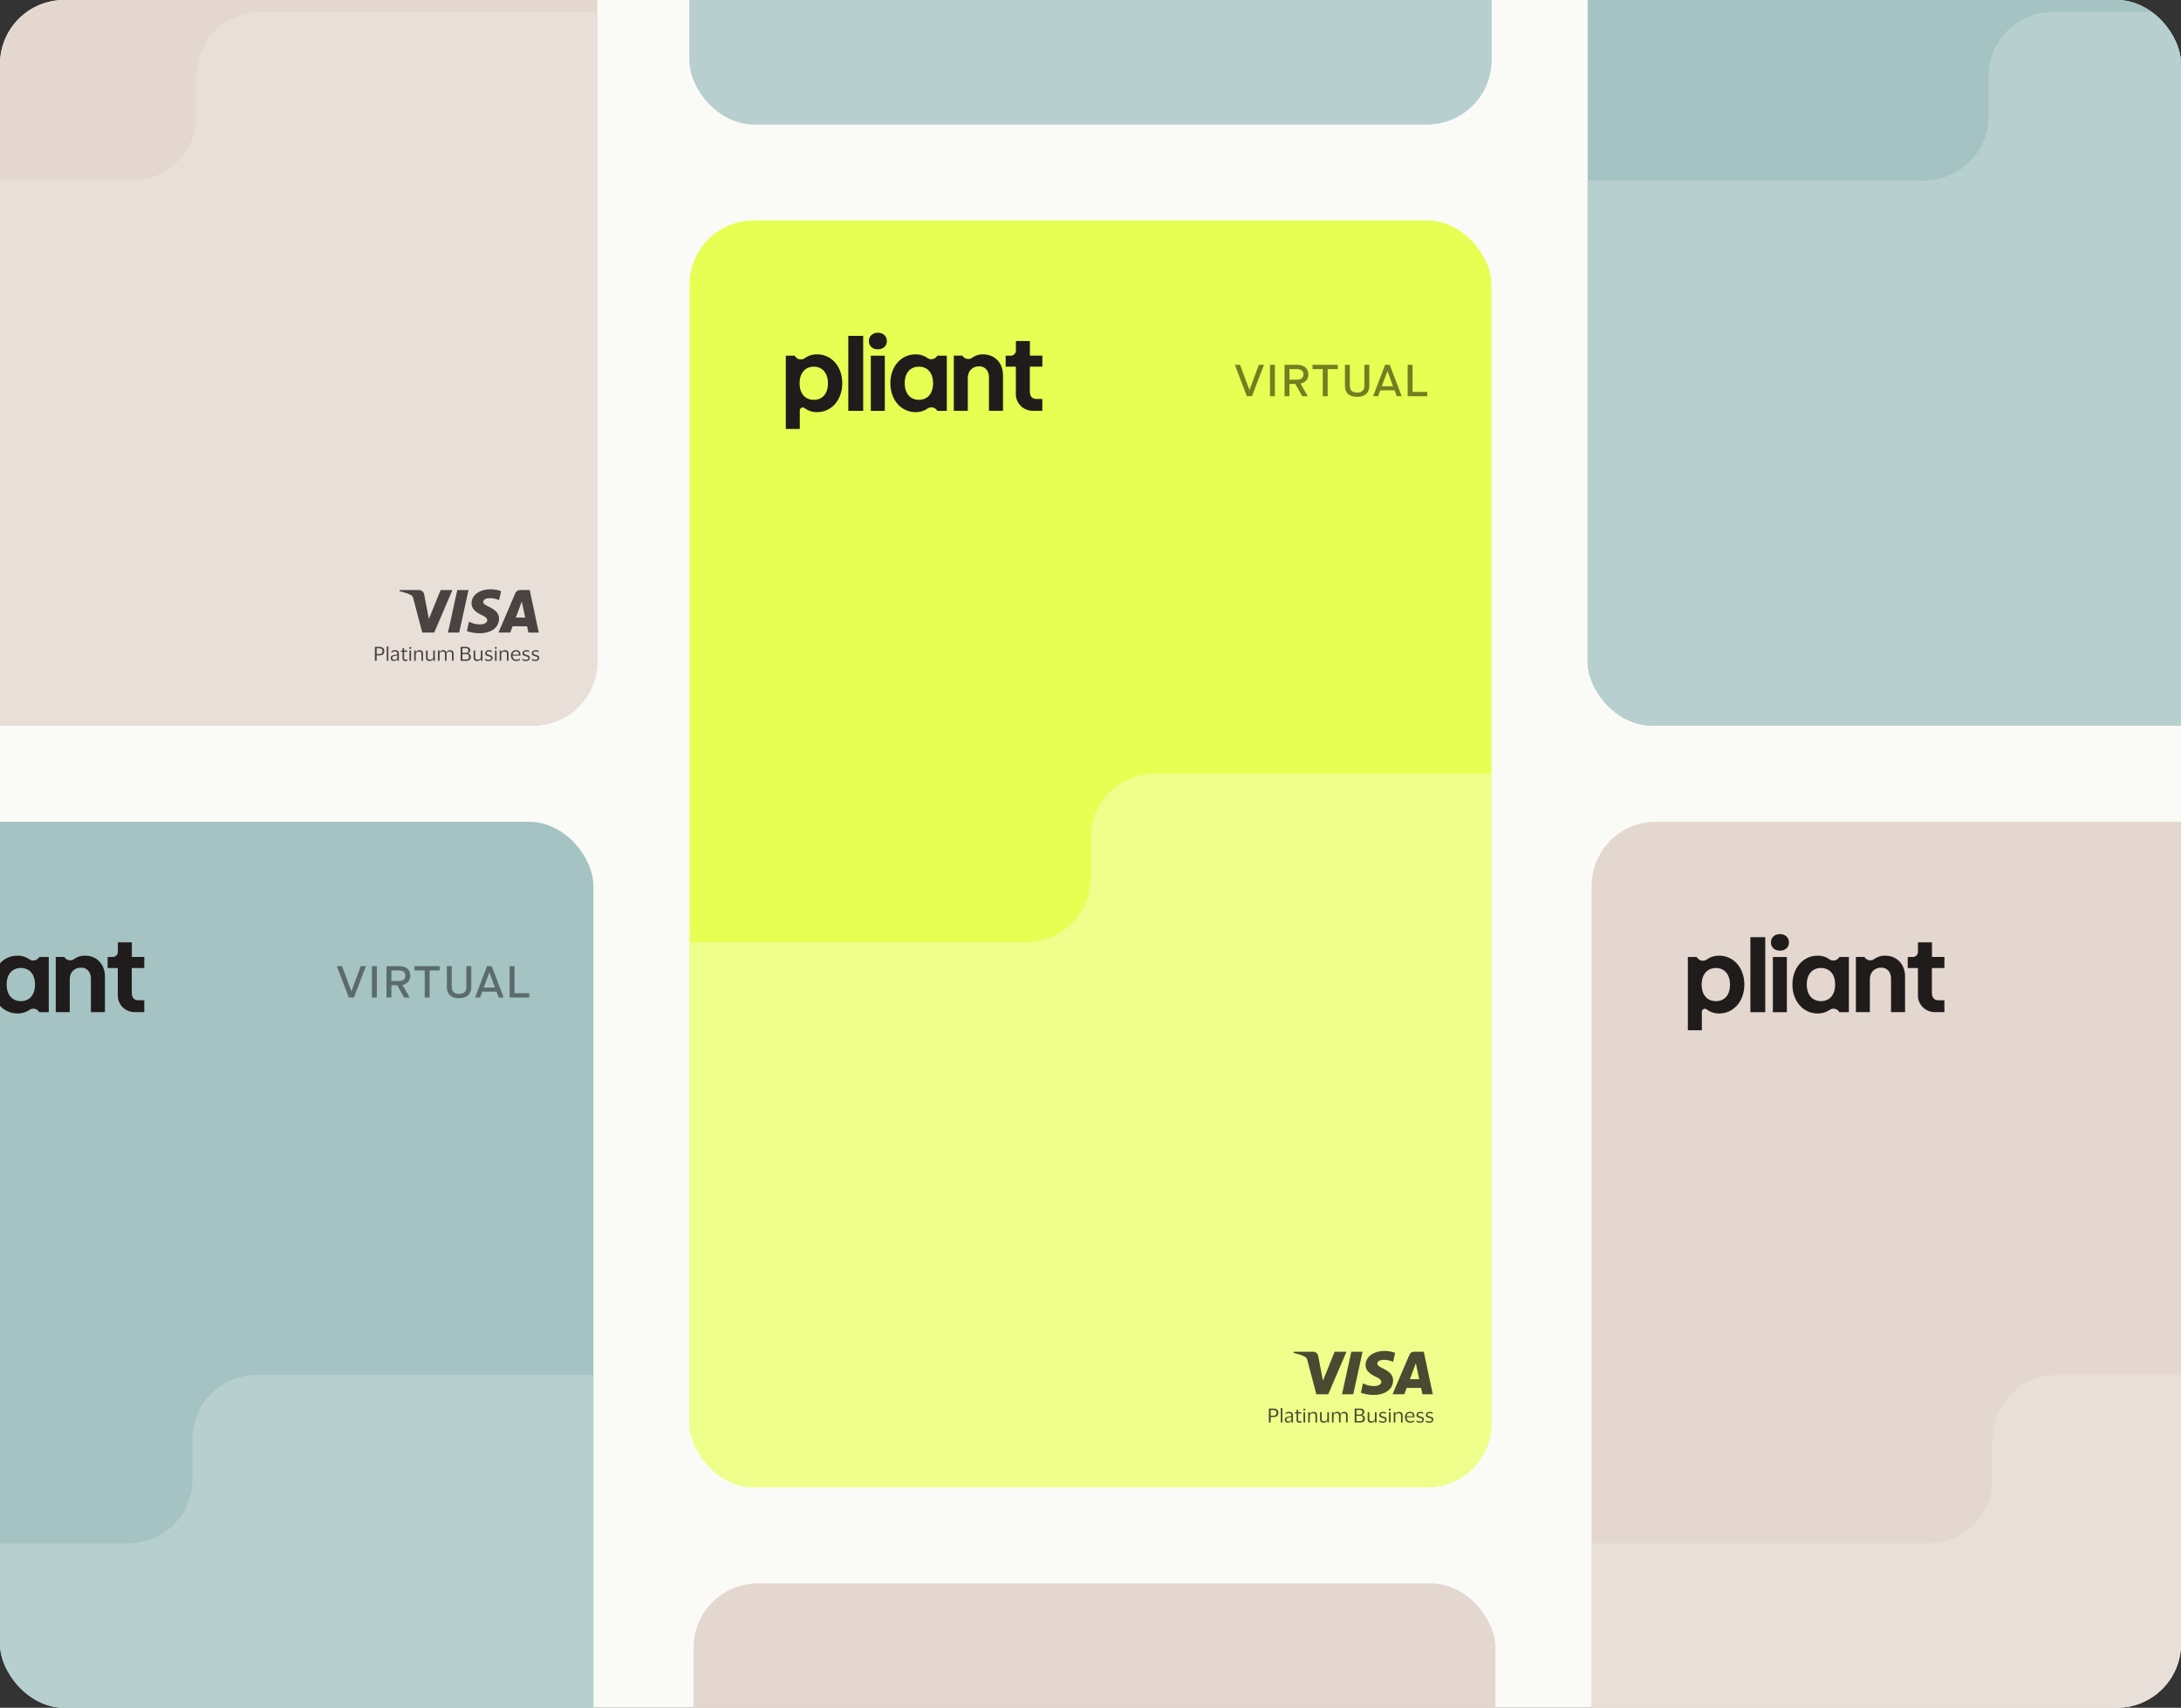 <svg xmlns="http://www.w3.org/2000/svg" fill="none" viewBox="0 0 544 426"><rect x="0" y="0" width="544" height="426" fill="#333333" stroke="none"/><g clip-path="url(#a)"><rect width="544" height="426" fill="#FAFAF7" rx="16"/><g clip-path="url(#b)"><rect width="200" height="316" x="172" y="55" fill="#E6FF52" rx="16"/><path fill="#EEFF8B" fill-rule="evenodd" d="M272.002 209c0-8.836 7.163-16 16-16h84.001l-.001 178h-200V235h84c8.836 0 16-7.163 16-16v-10Z" clip-rule="evenodd"/><g fill="#201C1C" opacity=".8"><path d="m335.846 337.19-4.545 10.605h-2.967l-2.239-8.46c-.137-.52-.254-.71-.669-.932-.669-.356-1.786-.692-2.766-.902l.065-.311h4.778c.611 0 1.156.394 1.292 1.079l1.182 6.137 2.921-7.216h2.948Zm11.621 7.14c.013-2.799-3.96-2.951-3.934-4.201.006-.381.376-.787 1.188-.889.402-.051 1.512-.089 2.765.476l.494-2.246a7.636 7.636 0 0 0-2.623-.47c-2.772 0-4.726 1.441-4.739 3.503-.02 1.523 1.395 2.38 2.454 2.888 1.09.52 1.46.85 1.454 1.32-.007.711-.87 1.028-1.682 1.034-1.408.026-2.233-.374-2.882-.666l-.506 2.323c.655.291 1.863.552 3.122.564 2.948 0 4.876-1.421 4.889-3.63v-.006Zm7.323 3.471h2.597l-2.259-10.611h-2.396c-.539 0-.993.305-1.194.781l-4.207 9.824h2.947l.584-1.58h3.597l.338 1.58-.007.006Zm-3.129-3.757 1.48-3.985.851 3.985h-2.331Zm-11.803-6.854-2.318 10.605h-2.804l2.317-10.605h2.805ZM316.5 354.827v-3.464h1.146c.371 0 .664.091.885.267.222.176.326.443.326.794 0 .352-.111.625-.326.801-.221.176-.514.261-.885.261h-.697v1.341h-.449Zm1.081-3.106h-.632v1.42h.632c.26 0 .462-.053.599-.163.137-.111.208-.293.208-.547 0-.254-.071-.436-.208-.547-.137-.111-.339-.163-.599-.163ZM319.867 351.226v3.601h-.404v-3.601h.404ZM320.633 352.822l.046-.398a1.476 1.476 0 0 1 .84-.234c.332 0 .579.065.736.195.163.13.241.345.241.645v1.797h-.391v-.495h-.02a.783.783 0 0 1-.312.423.936.936 0 0 1-.527.137 1.01 1.01 0 0 1-.398-.078.685.685 0 0 1-.286-.241.737.737 0 0 1-.111-.41c0-.163.033-.3.104-.404a.66.66 0 0 1 .293-.234c.124-.052.28-.098.456-.131.215-.039.384-.071.514-.097a.68.68 0 0 0 .274-.124v-.117c0-.189-.046-.326-.13-.41-.085-.085-.248-.131-.489-.131-.149 0-.299.027-.449.079-.15.052-.28.13-.397.234h-.007l.013-.006Zm1.465 1.139v-.534c-.045.046-.136.078-.26.111a5.853 5.853 0 0 1-.456.097.95.95 0 0 0-.377.137c-.098.065-.144.189-.144.358 0 .156.046.267.137.345.091.078.215.111.371.111a.744.744 0 0 0 .645-.339.54.54 0 0 0 .084-.286ZM323.811 354.136c0 .163.033.274.104.333a.42.42 0 0 0 .274.084 1.04 1.04 0 0 0 .456-.091h.013l-.039.345a.812.812 0 0 1-.202.065c-.091.02-.183.026-.28.026-.228 0-.41-.052-.541-.163-.13-.11-.195-.286-.195-.533v-1.609h-.475l.052-.267.417-.058v-.554l.403-.058v.599h.788l-.052.338h-.736v1.543h.013ZM325.076 351.623c0-.065.026-.123.072-.169.045-.046.104-.065.182-.065s.137.019.182.065a.226.226 0 0 1 .072.169.226.226 0 0 1-.072.17.251.251 0 0 1-.182.065.263.263 0 0 1-.182-.065.238.238 0 0 1-.072-.17Zm.456.632v2.578h-.404v-2.578h.404ZM327.627 352.19c.28 0 .501.072.658.215.156.143.234.364.234.67v1.758h-.404v-1.64c0-.215-.045-.378-.136-.489-.091-.11-.261-.162-.502-.162a.864.864 0 0 0-.39.084.679.679 0 0 0-.384.625v1.576h-.404v-2.578h.39v.546h.02a.822.822 0 0 1 .221-.351.87.87 0 0 1 .332-.195c.124-.04.241-.059.365-.059ZM330.298 354.54a.86.86 0 0 0 .384-.084.691.691 0 0 0 .28-.248.641.641 0 0 0 .104-.371v-1.582h.404v2.578h-.385v-.54h-.019a.836.836 0 0 1-.221.351.99.99 0 0 1-.326.196 1.18 1.18 0 0 1-.358.058c-.28 0-.501-.071-.664-.221-.163-.143-.241-.371-.241-.677v-1.745h.404v1.654c0 .221.045.377.136.482.091.104.261.149.502.149ZM334.36 352.808h.019a.87.87 0 0 1 .221-.358.894.894 0 0 1 .326-.195c.117-.039.241-.065.358-.065.274 0 .488.071.638.221.15.15.222.371.222.677v1.739h-.404v-1.66c0-.222-.039-.378-.124-.482-.078-.098-.241-.15-.488-.15a.783.783 0 0 0-.528.182c-.143.117-.214.293-.214.521v1.589h-.404v-1.66c0-.222-.039-.378-.124-.482-.084-.098-.247-.15-.488-.15a.771.771 0 0 0-.371.085.642.642 0 0 0-.267.247.687.687 0 0 0-.098.371v1.589h-.404v-2.579h.391v.554h.02a.844.844 0 0 1 .534-.554.968.968 0 0 1 .351-.065c.228 0 .417.052.56.15.143.098.235.261.274.469v.006ZM337.895 354.827v-3.464h1.393c.306 0 .547.078.729.234a.781.781 0 0 1 .274.619.692.692 0 0 1-.196.501.842.842 0 0 1-.482.248v.013c.248.026.45.117.606.267.156.149.228.358.228.612 0 .182-.039.345-.111.495a.817.817 0 0 1-.345.351 1.25 1.25 0 0 1-.599.13h-1.484l-.013-.006Zm1.282-3.119h-.84v1.146h.84c.43 0 .645-.195.645-.579 0-.196-.052-.339-.163-.43-.111-.091-.267-.137-.482-.137Zm.065 2.78c.261 0 .45-.052.56-.162.111-.111.17-.274.17-.489 0-.215-.059-.384-.176-.495-.117-.11-.306-.162-.554-.162h-.905v1.308h.905ZM342.173 354.54a.86.86 0 0 0 .384-.084.691.691 0 0 0 .28-.248.655.655 0 0 0 .104-.371v-1.582h.404v2.578h-.391v-.54h-.02a.827.827 0 0 1-.221.351.979.979 0 0 1-.684.254c-.28 0-.501-.071-.657-.221-.163-.143-.241-.371-.241-.677v-1.745h.404v1.654c0 .221.045.377.136.482.091.104.261.149.502.149ZM344.035 352.952c0-.17.039-.313.124-.423a.786.786 0 0 1 .338-.254c.144-.059.306-.085.495-.085.157 0 .3.013.423.046.124.032.215.058.28.091l.02.371h-.013a.645.645 0 0 0-.202-.098 1.58 1.58 0 0 0-.267-.065 1.263 1.263 0 0 0-.26-.026.881.881 0 0 0-.41.078c-.098.052-.15.156-.15.306 0 .091.019.163.065.215a.483.483 0 0 0 .195.13c.085.033.196.072.319.104.176.052.326.105.456.15.13.046.234.117.306.202.072.091.111.221.111.391 0 .267-.085.468-.261.605-.175.137-.41.209-.716.209-.176 0-.332-.02-.488-.059a1.216 1.216 0 0 1-.371-.15l-.033-.397h.013c.104.091.235.163.404.215.163.052.319.071.469.071.208 0 .358-.032.455-.097.098-.065.144-.176.144-.319a.334.334 0 0 0-.072-.222.49.49 0 0 0-.215-.13c-.098-.032-.208-.071-.351-.11a6.85 6.85 0 0 1-.417-.137.707.707 0 0 1-.3-.209c-.071-.091-.11-.227-.11-.403h.019ZM346.404 351.623c0-.065.026-.123.072-.169.045-.046.104-.065.182-.065s.137.019.183.065a.228.228 0 0 1 .071.169.229.229 0 0 1-.071.17.267.267 0 0 1-.183.065.264.264 0 0 1-.182-.065.238.238 0 0 1-.072-.17Zm.456.632v2.578h-.404v-2.578h.404ZM348.957 352.19c.28 0 .502.072.658.215.156.143.234.364.234.67v1.758h-.404v-1.64c0-.215-.045-.378-.136-.489-.091-.11-.261-.162-.502-.162a.864.864 0 0 0-.39.084.685.685 0 0 0-.28.248.71.71 0 0 0-.104.377v1.576h-.404v-2.578h.384v.546h.026a.883.883 0 0 1 .221-.351.866.866 0 0 1 .333-.195c.123-.04.24-.059.364-.059ZM351.764 354.56c.235 0 .417-.026.567-.085.143-.058.273-.13.391-.228h.006l-.039.371a1.186 1.186 0 0 1-.358.183 1.786 1.786 0 0 1-.599.084c-.261 0-.488-.058-.684-.175a1.177 1.177 0 0 1-.456-.482 1.44 1.44 0 0 1-.162-.697c0-.26.052-.495.162-.697.111-.201.254-.364.443-.481.189-.118.397-.176.632-.176.273 0 .488.045.657.143.17.098.293.228.372.404.078.175.117.371.117.599v.11c0 .046-.007.079-.013.111h-1.947V353.557c0 .306.091.547.254.723.163.176.384.267.67.267l-.013.013Zm-.097-2.064a.768.768 0 0 0-.554.208c-.136.137-.221.332-.254.586h1.557v-.045c0-.15-.026-.287-.066-.398a.55.55 0 0 0-.227-.26c-.111-.065-.261-.091-.45-.091h-.006ZM353.326 352.952c0-.17.039-.313.124-.423a.786.786 0 0 1 .338-.254c.144-.059.306-.085.495-.085.157 0 .3.013.424.046.123.032.214.058.279.091l.02.371h-.013a.645.645 0 0 0-.202-.098 1.58 1.58 0 0 0-.267-.065 1.263 1.263 0 0 0-.26-.026.881.881 0 0 0-.41.078c-.098.052-.15.156-.15.306 0 .091.019.163.065.215a.49.49 0 0 0 .195.13c.085.033.196.072.319.104.176.052.326.105.456.15.13.046.234.117.306.202.072.091.111.221.111.391 0 .267-.085.468-.261.605-.175.137-.41.209-.716.209-.176 0-.332-.02-.488-.059a1.216 1.216 0 0 1-.371-.15l-.033-.397h.013c.104.091.235.163.404.215.163.052.319.071.469.071.208 0 .358-.032.455-.097.098-.065.144-.176.144-.319a.334.334 0 0 0-.072-.222.49.49 0 0 0-.215-.13c-.098-.032-.208-.071-.351-.11a6.85 6.85 0 0 1-.417-.137.707.707 0 0 1-.3-.209c-.071-.091-.11-.227-.11-.403h.019ZM355.67 352.952c0-.17.039-.313.124-.423a.78.78 0 0 1 .338-.254c.143-.059.306-.085.495-.085.156 0 .3.013.423.046.124.032.215.058.28.091l.02.371h-.013a.645.645 0 0 0-.202-.098c-.085-.026-.169-.052-.267-.065a1.269 1.269 0 0 0-.26-.026.889.889 0 0 0-.411.078c-.097.052-.149.156-.149.306 0 .091.019.163.065.215.045.052.11.098.195.13.085.033.195.072.319.104.176.052.326.105.456.15.13.046.234.117.306.202a.623.623 0 0 1 .111.391c0 .267-.085.468-.261.605-.176.137-.41.209-.716.209-.176 0-.332-.02-.488-.059a1.233 1.233 0 0 1-.372-.15l-.032-.397h.013c.104.091.234.163.404.215.162.052.319.071.468.071.209 0 .358-.032.456-.097.098-.065.143-.176.143-.319a.34.34 0 0 0-.071-.222.49.49 0 0 0-.215-.13c-.098-.032-.208-.071-.352-.11a6.804 6.804 0 0 1-.416-.137.707.707 0 0 1-.3-.209c-.072-.091-.111-.227-.111-.403h.02Z"/></g><path fill="#201C1C" d="M216.716 85.084c0-1.283 1.003-2.084 2.248-2.084 1.245 0 2.248.801 2.248 2.084s-1.002 2.058-2.248 2.058c-1.246 0-2.248-.748-2.248-2.058ZM220.697 88.719v13.765h-3.494V88.719h3.494ZM215.302 102.483V83.774h-3.71v18.709h3.71Z"/><path fill="#201C1C" fill-rule="evenodd" d="M203.827 102.804c3.602 0 6.255-3.073 6.255-7.215 0-4.118-2.653-7.19-6.258-7.19a5.06 5.06 0 0 0-3.033.912 1.738 1.738 0 0 1-1.977.062 1.718 1.718 0 0 1-.492-.49l-.107-.164H196V107h3.492v-4.611a.738.738 0 0 1 .423-.668.76.76 0 0 1 .796.087 4.952 4.952 0 0 0 3.116.996Zm-.842-11.333c2.057 0 3.521 1.498 3.521 4.144l.008.01c0 2.636-1.424 4.113-3.521 4.113s-3.547-1.476-3.547-4.123c0-2.646 1.483-4.144 3.539-4.144ZM236.163 88.719h-2.379a1.679 1.679 0 0 1-1.104.84 1.709 1.709 0 0 1-1.367-.265 4.98 4.98 0 0 0-2.972-.896c-3.576 0-6.256 3.049-6.256 7.19 0 4.143 2.68 7.216 6.256 7.216a5.07 5.07 0 0 0 2.996-.885c.194-.134.415-.226.647-.27a1.703 1.703 0 0 1 1.341.308c.189.142.345.322.459.527h2.379V88.719Zm-6.956 2.748c2.085 0 3.521 1.475 3.521 4.122h.003c0 2.645-1.43 4.142-3.519 4.142-2.09 0-3.553-1.49-3.553-4.142 0-2.653 1.463-4.122 3.548-4.122Z" clip-rule="evenodd"/><path fill="#201C1C" d="M250.173 93.607v8.874h-3.497v-8.29c0-1.793-1.029-2.807-2.436-2.807-1.653 0-2.844 1.097-2.844 2.995v8.095h-3.486V88.711h2.126l.126.165a1.669 1.669 0 0 0 1.104.654 1.685 1.685 0 0 0 1.252-.313 4.44 4.44 0 0 1 2.706-.819c2.833 0 4.949 2.06 4.949 5.209ZM256.866 91.471h3.114l.02-2.761h-3.115v-3.647h-3.492v2.402a1.251 1.251 0 0 1-.786 1.159 1.28 1.28 0 0 1-.486.095h-1.282v2.752h2.542v6.849c0 1.102.444 2.159 1.233 2.939a4.26 4.26 0 0 0 2.978 1.217h2.396V99.51H258.5c-1.09 0-1.634-.661-1.634-1.972v-6.067Z"/><path fill="#717F21" d="M312.275 98.832 315.276 91h-1.286l-2.334 6.254h-.024L309.298 91H308l3.001 7.832h1.274ZM317.989 98.832V91h-1.226v7.832h1.226ZM324.388 95.688c1.226-.257 1.953-1.096 1.953-2.305 0-1.488-1.06-2.383-2.799-2.383h-3.143v7.832h1.226v-3.054h1.465l1.715 3.054h1.381l-1.798-3.133v-.01Zm-2.763-3.614h1.798c1.12 0 1.691.436 1.691 1.31 0 .872-.583 1.33-1.691 1.33h-1.798v-2.64ZM331.156 98.832v-6.758h2.525V91h-6.299v1.074h2.548v6.758h1.226ZM338.497 99c1.941 0 3.048-.985 3.048-2.73V91h-1.226v5.214c0 1.13-.608 1.712-1.822 1.712-1.215 0-1.81-.582-1.81-1.734V91h-1.227v5.27c0 1.745 1.084 2.73 3.037 2.73ZM349.627 98.832 346.638 91h-1.155l-2.989 7.832h1.239l.547-1.466h3.561l.548 1.466h1.238Zm-3.572-6.243h.023l1.394 3.77h-2.822l1.405-3.77ZM356 98.832v-1.074h-3.668V91h-1.226v7.832H356Z"/></g><g clip-path="url(#c)"><rect width="200" height="316" x="172" y="-285" fill="#A5C3C3" rx="16"/><path fill="#B7CFCF" fill-rule="evenodd" d="M272.002-131c0-8.836 7.163-16 16-16h84.001l-.001 178h-200v-136h84c8.836 0 16-7.163 16-16v-10Z" clip-rule="evenodd"/></g><g clip-path="url(#d)"><rect width="200" height="316" x="173" y="395" fill="#E4D7CF" rx="16"/></g><g clip-path="url(#e)"><rect width="200" height="316" x="-52" y="205" fill="#A5C3C3" rx="16"/><path fill="#B7CFCF" fill-rule="evenodd" d="M48.002 359c0-8.836 7.163-16 16-16h84.001l-.001 178h-200V385h84c8.836 0 16-7.163 16-16v-10Z" clip-rule="evenodd"/><path fill="#201C1C" d="M-7.284 235.084c0-1.283 1.003-2.084 2.248-2.084 1.245 0 2.248.801 2.248 2.084s-1.002 2.058-2.248 2.058c-1.246 0-2.248-.748-2.248-2.058ZM-3.303 238.719v13.765h-3.494v-13.765h3.494ZM-8.698 252.483v-18.709h-3.71v18.709h3.71Z"/><path fill="#201C1C" fill-rule="evenodd" d="M-20.173 252.804c3.602 0 6.255-3.074 6.255-7.215 0-4.118-2.653-7.191-6.258-7.191a5.062 5.062 0 0 0-3.033.912c-.187.14-.402.241-.63.295a1.724 1.724 0 0 1-1.838-.721l-.108-.165H-28V257h3.492v-4.611a.742.742 0 0 1 .833-.738c.141.015.275.07.386.157a4.951 4.951 0 0 0 3.116.996Zm-.842-11.333c2.057 0 3.52 1.498 3.52 4.144l.009.01c0 2.636-1.424 4.113-3.521 4.113s-3.547-1.476-3.547-4.123c0-2.646 1.483-4.144 3.54-4.144ZM12.163 238.719h-2.38a1.677 1.677 0 0 1-1.103.839 1.71 1.71 0 0 1-1.367-.264 4.984 4.984 0 0 0-2.972-.896c-3.576 0-6.256 3.049-6.256 7.191 0 4.141 2.68 7.215 6.256 7.215a5.07 5.07 0 0 0 2.996-.885c.194-.134.415-.226.647-.27a1.704 1.704 0 0 1 1.34.308c.19.142.346.322.46.527h2.38v-13.765Zm-6.956 2.748c2.085 0 3.52 1.475 3.52 4.122h.004c0 2.645-1.43 4.141-3.52 4.141-2.089 0-3.552-1.489-3.552-4.141 0-2.653 1.463-4.122 3.548-4.122Z" clip-rule="evenodd"/><path fill="#201C1C" d="M26.172 243.607v8.874h-3.496v-8.291c0-1.792-1.03-2.806-2.436-2.806-1.653 0-2.845 1.097-2.845 2.995v8.095H13.91v-13.763h2.126l.126.165a1.672 1.672 0 0 0 1.104.654c.22.033.443.021.658-.033.215-.053.417-.149.595-.28a4.441 4.441 0 0 1 2.706-.819c2.832 0 4.947 2.059 4.947 5.209ZM32.866 241.471h3.114l.02-2.761h-3.115v-3.647h-3.492v2.402c0 .332-.135.651-.373.886a1.28 1.28 0 0 1-.9.368h-1.28v2.752h2.541v6.849a4.13 4.13 0 0 0 1.233 2.939 4.258 4.258 0 0 0 2.978 1.217h2.396v-2.966H34.5c-1.09 0-1.634-.661-1.634-1.972v-6.067Z"/><path fill="#5B6B6B" d="m88.275 248.832 3-7.832H89.99l-2.334 6.255h-.024L85.298 241H84l3 7.832h1.275ZM93.99 248.832V241h-1.227v7.832h1.226ZM100.388 245.688c1.226-.257 1.953-1.096 1.953-2.305 0-1.488-1.06-2.383-2.799-2.383H96.4v7.832h1.226v-3.054h1.465l1.715 3.054h1.381l-1.798-3.133v-.011Zm-2.763-3.614h1.798c1.12 0 1.691.436 1.691 1.309s-.583 1.332-1.69 1.332h-1.799v-2.641ZM107.156 248.832v-6.758h2.525V241h-6.299v1.074h2.548v6.758h1.226ZM114.497 249c1.941 0 3.048-.985 3.048-2.73V241h-1.226v5.214c0 1.13-.608 1.712-1.822 1.712-1.215 0-1.81-.582-1.81-1.734V241h-1.227v5.27c0 1.745 1.084 2.73 3.037 2.73ZM125.627 248.832 122.638 241h-1.155l-2.989 7.832h1.239l.547-1.466h3.561l.548 1.466h1.238Zm-3.572-6.243h.023l1.394 3.77h-2.822l1.405-3.77ZM132 248.832v-1.074h-3.668V241h-1.226v7.832H132Z"/></g><g clip-path="url(#f)"><rect width="200" height="316" x="396" y="-135" fill="#A5C3C3" rx="16"/><path fill="#B7CFCF" fill-rule="evenodd" d="M496.002 19c0-8.836 7.163-16 16-16h84.001l-.001 178h-200V45h84c8.836 0 16-7.163 16-16V19Z" clip-rule="evenodd"/></g><g clip-path="url(#g)"><rect width="200" height="316" x="-51" y="-135" fill="#E4D7CF" rx="16"/><path fill="#E9DFD9" fill-rule="evenodd" d="M49.002 19c0-8.836 7.163-16 16-16h84.001l-.001 178h-200V45h84c8.836 0 16-7.163 16-16V19Z" clip-rule="evenodd"/><g fill="#201C1C" opacity=".8"><path d="m112.846 147.19-4.545 10.605h-2.967l-2.239-8.46c-.137-.52-.254-.71-.669-.932-.669-.356-1.786-.692-2.766-.902l.065-.311h4.778c.611 0 1.156.394 1.292 1.079l1.182 6.137 2.921-7.216h2.948Zm11.621 7.14c.013-2.799-3.96-2.951-3.934-4.201.006-.381.376-.787 1.188-.889.402-.051 1.512-.089 2.765.476l.494-2.246a7.636 7.636 0 0 0-2.623-.47c-2.772 0-4.726 1.441-4.739 3.503-.02 1.523 1.395 2.38 2.454 2.888 1.09.52 1.46.85 1.454 1.32-.007.711-.87 1.028-1.682 1.034-1.408.026-2.233-.374-2.882-.666l-.506 2.323c.655.291 1.863.552 3.122.564 2.948 0 4.876-1.421 4.889-3.63v-.006Zm7.323 3.471h2.597l-2.259-10.611h-2.396c-.539 0-.993.305-1.194.781l-4.207 9.824h2.947l.584-1.58h3.597l.338 1.58-.007.006Zm-3.129-3.757 1.48-3.985.851 3.985h-2.331Zm-11.803-6.854-2.318 10.605h-2.804l2.317-10.605h2.805ZM93.5 164.827v-3.464h1.146c.371 0 .664.091.885.267.222.176.326.443.326.794 0 .352-.11.625-.326.801-.22.176-.514.261-.885.261h-.697v1.341H93.5Zm1.08-3.106h-.63v1.42h.63c.261 0 .463-.053.6-.163.137-.111.208-.293.208-.547 0-.254-.071-.436-.208-.547-.137-.111-.339-.163-.6-.163ZM96.867 161.226v3.601h-.404v-3.601h.404ZM97.633 162.822l.046-.398a1.478 1.478 0 0 1 .84-.234c.332 0 .58.065.736.195.163.13.24.345.24.645v1.797h-.39v-.495h-.02a.782.782 0 0 1-.312.423.934.934 0 0 1-.527.137c-.144 0-.274-.026-.398-.078a.688.688 0 0 1-.286-.241.74.74 0 0 1-.11-.41c0-.163.032-.3.103-.404a.655.655 0 0 1 .293-.234c.124-.052.28-.098.456-.131.215-.039.384-.071.514-.097a.678.678 0 0 0 .274-.124v-.117c0-.189-.046-.326-.13-.41-.085-.085-.248-.131-.489-.131-.15 0-.3.027-.449.079-.15.052-.28.13-.397.234h-.006l.013-.006Zm1.466 1.139v-.534c-.046.046-.137.078-.261.111a5.883 5.883 0 0 1-.456.097.955.955 0 0 0-.377.137c-.098.065-.144.189-.144.358 0 .156.046.267.137.345.091.078.215.111.371.111a.741.741 0 0 0 .645-.339.535.535 0 0 0 .085-.286ZM100.811 164.136c0 .163.033.274.104.333a.42.42 0 0 0 .274.084 1.04 1.04 0 0 0 .456-.091h.013l-.039.345a.812.812 0 0 1-.202.065c-.091.02-.183.026-.28.026-.228 0-.41-.052-.541-.163-.13-.11-.195-.286-.195-.533v-1.609h-.475l.052-.267.417-.058v-.554l.403-.058v.599h.788l-.052.338h-.736v1.543h.013ZM102.076 161.623c0-.065.026-.123.072-.169.045-.046.104-.065.182-.065s.137.019.182.065a.226.226 0 0 1 .072.169.226.226 0 0 1-.072.17.251.251 0 0 1-.182.065.263.263 0 0 1-.182-.065.238.238 0 0 1-.072-.17Zm.456.632v2.578h-.404v-2.578h.404ZM104.627 162.19c.28 0 .501.072.658.215.156.143.234.364.234.67v1.758h-.404v-1.64c0-.215-.045-.378-.136-.489-.091-.11-.261-.162-.502-.162a.864.864 0 0 0-.39.084.679.679 0 0 0-.384.625v1.576h-.404v-2.578h.39v.546h.02a.822.822 0 0 1 .221-.351.87.87 0 0 1 .332-.195c.124-.04.241-.059.365-.059ZM107.298 164.54a.86.86 0 0 0 .384-.084.691.691 0 0 0 .28-.248.641.641 0 0 0 .104-.371v-1.582h.404v2.578h-.385v-.54h-.019a.836.836 0 0 1-.221.351.99.99 0 0 1-.326.196 1.18 1.18 0 0 1-.358.058c-.28 0-.501-.071-.664-.221-.163-.143-.241-.371-.241-.677v-1.745h.404v1.654c0 .221.045.377.136.482.091.104.261.149.502.149ZM111.36 162.808h.019a.87.87 0 0 1 .221-.358.894.894 0 0 1 .326-.195c.117-.039.241-.065.358-.065.274 0 .488.071.638.221.15.15.222.371.222.677v1.739h-.404v-1.66c0-.222-.039-.378-.124-.482-.078-.098-.241-.15-.488-.15a.783.783 0 0 0-.528.182c-.143.117-.214.293-.214.521v1.589h-.404v-1.66c0-.222-.039-.378-.124-.482-.084-.098-.247-.15-.488-.15a.771.771 0 0 0-.371.085.642.642 0 0 0-.267.247.687.687 0 0 0-.098.371v1.589h-.404v-2.579h.391v.554h.02a.844.844 0 0 1 .534-.554.968.968 0 0 1 .351-.065c.228 0 .417.052.56.15.143.098.235.261.274.469v.006ZM114.895 164.827v-3.464h1.393c.306 0 .547.078.729.234a.781.781 0 0 1 .274.619.692.692 0 0 1-.196.501.842.842 0 0 1-.482.248v.013c.248.026.45.117.606.267.156.149.228.358.228.612 0 .182-.039.345-.111.495a.817.817 0 0 1-.345.351 1.25 1.25 0 0 1-.599.13h-1.484l-.013-.006Zm1.282-3.119h-.84v1.146h.84c.43 0 .645-.195.645-.579 0-.196-.052-.339-.163-.43-.111-.091-.267-.137-.482-.137Zm.065 2.78c.261 0 .45-.052.56-.162.111-.111.17-.274.17-.489 0-.215-.059-.384-.176-.495-.117-.11-.306-.162-.554-.162h-.905v1.308h.905ZM119.173 164.54a.86.86 0 0 0 .384-.084.691.691 0 0 0 .28-.248.655.655 0 0 0 .104-.371v-1.582h.404v2.578h-.391v-.54h-.02a.827.827 0 0 1-.221.351.979.979 0 0 1-.684.254c-.28 0-.501-.071-.657-.221-.163-.143-.241-.371-.241-.677v-1.745h.404v1.654c0 .221.045.377.136.482.091.104.261.149.502.149ZM121.035 162.952c0-.17.039-.313.124-.423a.786.786 0 0 1 .338-.254c.144-.059.306-.085.495-.085.157 0 .3.013.423.046.124.032.215.058.28.091l.02.371h-.013a.645.645 0 0 0-.202-.098 1.58 1.58 0 0 0-.267-.065 1.263 1.263 0 0 0-.26-.026.881.881 0 0 0-.41.078c-.098.052-.15.156-.15.306 0 .091.019.163.065.215a.483.483 0 0 0 .195.13c.085.033.196.072.319.104.176.052.326.105.456.15.13.046.234.117.306.202.072.091.111.221.111.391 0 .267-.085.468-.261.605-.175.137-.41.209-.716.209-.176 0-.332-.02-.488-.059a1.216 1.216 0 0 1-.371-.15l-.033-.397h.013c.104.091.235.163.404.215.163.052.319.071.469.071.208 0 .358-.032.455-.097.098-.065.144-.176.144-.319a.334.334 0 0 0-.072-.222.49.49 0 0 0-.215-.13c-.098-.032-.208-.071-.351-.11a6.85 6.85 0 0 1-.417-.137.707.707 0 0 1-.3-.209c-.071-.091-.11-.227-.11-.403h.019ZM123.404 161.623c0-.065.026-.123.072-.169.045-.046.104-.065.182-.065s.137.019.183.065a.228.228 0 0 1 .071.169.229.229 0 0 1-.071.17.267.267 0 0 1-.183.065.264.264 0 0 1-.182-.065.238.238 0 0 1-.072-.17Zm.456.632v2.578h-.404v-2.578h.404ZM125.957 162.19c.28 0 .502.072.658.215.156.143.234.364.234.67v1.758h-.404v-1.64c0-.215-.045-.378-.136-.489-.091-.11-.261-.162-.502-.162a.864.864 0 0 0-.39.084.685.685 0 0 0-.28.248.71.71 0 0 0-.104.377v1.576h-.404v-2.578h.384v.546h.026a.883.883 0 0 1 .221-.351.866.866 0 0 1 .333-.195c.123-.04.24-.059.364-.059ZM128.764 164.56c.235 0 .417-.026.567-.085.143-.058.273-.13.391-.228h.006l-.039.371a1.186 1.186 0 0 1-.358.183 1.786 1.786 0 0 1-.599.084c-.261 0-.488-.058-.684-.175a1.177 1.177 0 0 1-.456-.482 1.44 1.44 0 0 1-.162-.697c0-.26.052-.495.162-.697.111-.201.254-.364.443-.481.189-.118.397-.176.632-.176.273 0 .488.045.657.143.17.098.293.228.372.404.078.175.117.371.117.599v.11c0 .046-.007.079-.013.111h-1.947V163.557c0 .306.091.547.254.723.163.176.384.267.67.267l-.013.013Zm-.097-2.064a.768.768 0 0 0-.554.208c-.136.137-.221.332-.254.586h1.557v-.045c0-.15-.026-.287-.066-.398a.55.55 0 0 0-.227-.26c-.111-.065-.261-.091-.45-.091h-.006ZM130.326 162.952c0-.17.039-.313.124-.423a.786.786 0 0 1 .338-.254c.144-.059.306-.085.495-.085.157 0 .3.013.424.046.123.032.214.058.279.091l.02.371h-.013a.645.645 0 0 0-.202-.098 1.58 1.58 0 0 0-.267-.065 1.263 1.263 0 0 0-.26-.026.881.881 0 0 0-.41.078c-.098.052-.15.156-.15.306 0 .091.019.163.065.215a.49.49 0 0 0 .195.13c.085.033.196.072.319.104.176.052.326.105.456.15.13.046.234.117.306.202.072.091.111.221.111.391 0 .267-.085.468-.261.605-.175.137-.41.209-.716.209-.176 0-.332-.02-.488-.059a1.216 1.216 0 0 1-.371-.15l-.033-.397h.013c.104.091.235.163.404.215.163.052.319.071.469.071.208 0 .358-.032.455-.097.098-.065.144-.176.144-.319a.334.334 0 0 0-.072-.222.49.49 0 0 0-.215-.13c-.098-.032-.208-.071-.351-.11a6.85 6.85 0 0 1-.417-.137.707.707 0 0 1-.3-.209c-.071-.091-.11-.227-.11-.403h.019ZM132.67 162.952c0-.17.039-.313.124-.423a.78.78 0 0 1 .338-.254c.143-.059.306-.085.495-.085.156 0 .3.013.423.046.124.032.215.058.28.091l.02.371h-.013a.645.645 0 0 0-.202-.098c-.085-.026-.169-.052-.267-.065a1.269 1.269 0 0 0-.26-.026.889.889 0 0 0-.411.078c-.097.052-.149.156-.149.306 0 .091.019.163.065.215.045.052.11.098.195.13.085.033.195.072.319.104.176.052.326.105.456.15.13.046.234.117.306.202a.623.623 0 0 1 .111.391c0 .267-.085.468-.261.605-.176.137-.41.209-.716.209-.176 0-.332-.02-.488-.059a1.233 1.233 0 0 1-.372-.15l-.032-.397h.013c.104.091.234.163.404.215.162.052.319.071.468.071.209 0 .358-.032.456-.097.098-.065.143-.176.143-.319a.34.34 0 0 0-.071-.222.49.49 0 0 0-.215-.13c-.098-.032-.208-.071-.352-.11a6.804 6.804 0 0 1-.416-.137.707.707 0 0 1-.3-.209c-.072-.091-.111-.227-.111-.403h.02Z"/></g></g><g clip-path="url(#h)"><rect width="200" height="316" x="397" y="205" fill="#E4D7CF" rx="16"/><path fill="#E9DFD9" fill-rule="evenodd" d="M497.002 359c0-8.836 7.163-16 16-16h84.001l-.001 178h-200V385h84c8.836 0 16-7.163 16-16v-10Z" clip-rule="evenodd"/><path fill="#201C1C" d="M441.716 235.084c0-1.283 1.003-2.084 2.248-2.084 1.245 0 2.248.801 2.248 2.084s-1.002 2.058-2.248 2.058c-1.246 0-2.248-.748-2.248-2.058ZM445.697 238.719v13.765h-3.494v-13.765h3.494ZM440.302 252.483v-18.709h-3.71v18.709h3.71Z"/><path fill="#201C1C" fill-rule="evenodd" d="M428.827 252.804c3.602 0 6.255-3.074 6.255-7.215 0-4.118-2.653-7.191-6.258-7.191a5.064 5.064 0 0 0-3.033.912 1.741 1.741 0 0 1-1.977.062 1.72 1.72 0 0 1-.492-.488l-.107-.165H421V257h3.492v-4.611a.738.738 0 0 1 .423-.668.76.76 0 0 1 .796.087 4.952 4.952 0 0 0 3.116.996Zm-.842-11.333c2.057 0 3.521 1.498 3.521 4.144l.008.01c0 2.636-1.424 4.113-3.521 4.113s-3.547-1.476-3.547-4.123c0-2.646 1.483-4.144 3.539-4.144ZM461.163 238.719h-2.379a1.683 1.683 0 0 1-1.104.839 1.708 1.708 0 0 1-1.367-.264 4.985 4.985 0 0 0-2.972-.896c-3.576 0-6.256 3.049-6.256 7.191 0 4.141 2.68 7.215 6.256 7.215a5.07 5.07 0 0 0 2.996-.885c.194-.134.415-.226.647-.27a1.703 1.703 0 0 1 1.341.308c.189.142.345.322.459.527h2.379v-13.765Zm-6.956 2.748c2.085 0 3.521 1.475 3.521 4.122h.003c0 2.645-1.43 4.141-3.519 4.141-2.09 0-3.553-1.489-3.553-4.141 0-2.653 1.463-4.122 3.548-4.122Z" clip-rule="evenodd"/><path fill="#201C1C" d="M475.173 243.607v8.874h-3.497v-8.291c0-1.792-1.029-2.806-2.436-2.806-1.653 0-2.844 1.097-2.844 2.995v8.095h-3.486v-13.763h2.126l.126.165a1.654 1.654 0 0 0 1.104.654c.219.033.443.021.658-.033.215-.053.417-.149.594-.28a4.442 4.442 0 0 1 2.706-.819c2.833 0 4.949 2.059 4.949 5.209ZM481.866 241.471h3.114l.02-2.761h-3.115v-3.647h-3.492v2.402a1.251 1.251 0 0 1-.373.886 1.276 1.276 0 0 1-.899.368h-1.282v2.752h2.542v6.849c0 1.102.444 2.159 1.233 2.939a4.26 4.26 0 0 0 2.978 1.217h2.396v-2.966H483.5c-1.09 0-1.634-.661-1.634-1.972v-6.067Z"/></g></g><defs><clipPath id="a"><rect width="544" height="426" fill="#fff" rx="16"/></clipPath><clipPath id="b"><rect width="200" height="316" x="172" y="55" fill="#fff" rx="16"/></clipPath><clipPath id="c"><rect width="200" height="316" x="172" y="-285" fill="#fff" rx="16"/></clipPath><clipPath id="d"><rect width="200" height="316" x="173" y="395" fill="#fff" rx="16"/></clipPath><clipPath id="e"><rect width="200" height="316" x="-52" y="205" fill="#fff" rx="16"/></clipPath><clipPath id="f"><rect width="200" height="316" x="396" y="-135" fill="#fff" rx="16"/></clipPath><clipPath id="g"><rect width="200" height="316" x="-51" y="-135" fill="#fff" rx="16"/></clipPath><clipPath id="h"><rect width="200" height="316" x="397" y="205" fill="#fff" rx="16"/></clipPath></defs></svg>